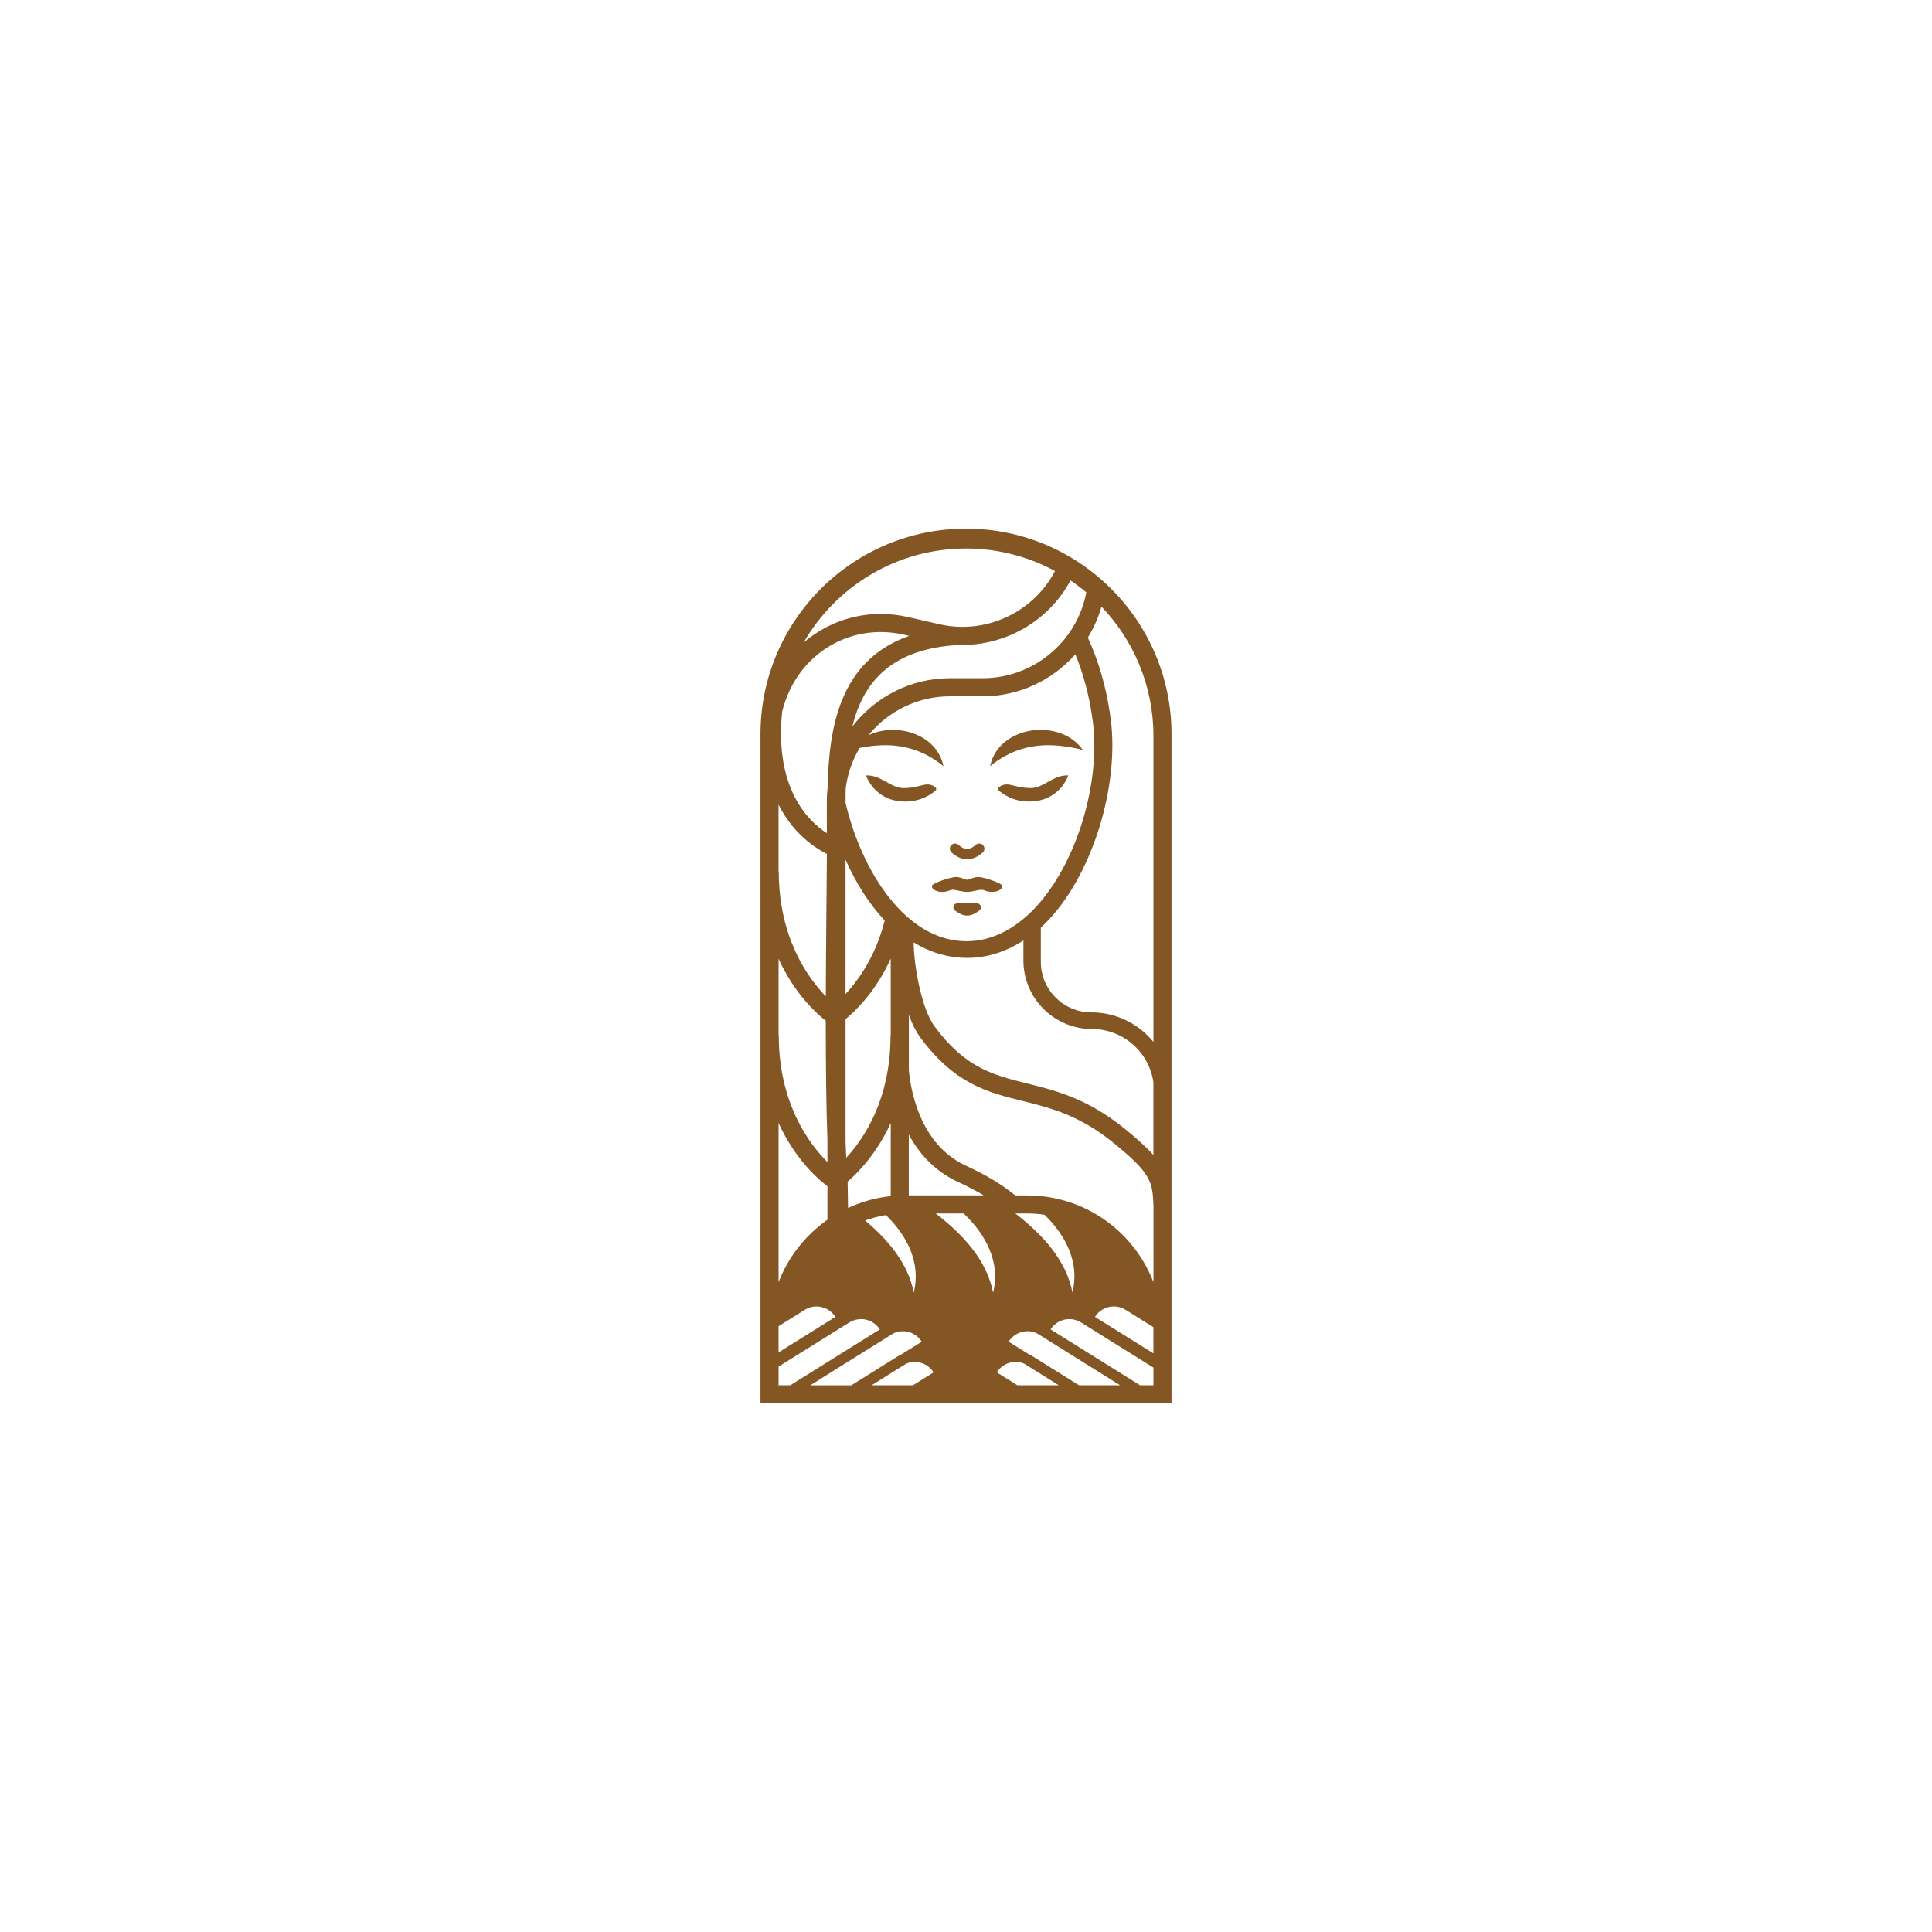 <?xml version="1.0" encoding="UTF-8"?><svg id="a" xmlns="http://www.w3.org/2000/svg" width="1080" height="1080" viewBox="0 0 1080 1080"><defs><style>.b{fill:#845624;}</style></defs><path class="b" d="M540.63,480.33c2.95,0,5.89-1.25,8.7-3.75,1.19-1.06,1.29-2.88.23-4.07-1.06-1.19-2.88-1.29-4.07-.23-3.41,3.04-6.32,3.04-9.72,0-1.19-1.06-3.01-.95-4.07.23-1.06,1.19-.96,3.01.23,4.07,2.8,2.5,5.75,3.75,8.7,3.75Z"/><path class="b" d="M591.11,416.79c4.54.34,9.11,1.14,14.19,2.41-12.73-18.15-47.21-13.62-51.82,9.12,11.02-9.11,23.68-12.72,37.63-11.53Z"/><path class="b" d="M546.96,490.25c-2.91,0-5.2,1.54-6.33,1.54s-3.42-1.54-6.33-1.54-13.41,3.53-13.41,5.05,2.01,3.29,5.86,3.29c3.19,0,4.13-1.2,5.9-1.2s5.14,1.2,7.98,1.2,6.2-1.2,7.98-1.2,2.72,1.2,5.9,1.2c3.85,0,5.86-1.78,5.86-3.29s-10.5-5.05-13.41-5.05Z"/><path class="b" d="M546.07,504.96h-10.88c-2.11,0-3.08,2.67-1.42,3.98,1.91,1.51,4.34,2.87,6.86,2.87s4.95-1.36,6.86-2.87c1.65-1.3.69-3.98-1.42-3.98Z"/><path class="b" d="M523.04,440.29c-.76-.78-2.23-1.78-4.82-1.78-2.19,0-7.09,2.04-12.8,2.04-7.42.25-12.79-7.5-21.3-7.09,0,0,4.59,14.62,21.99,14.62,9.01,0,14.93-4.46,16.9-6.2.47-.41.48-1.14.04-1.59Z"/><path class="b" d="M597.15,433.45c-8.51-.41-13.89,7.34-21.3,7.09-5.71,0-10.6-2.04-12.8-2.04-2.59,0-4.07,1-4.82,1.78-.44.45-.43,1.18.04,1.59,1.96,1.74,7.88,6.2,16.9,6.2,17.4,0,21.99-14.62,21.99-14.62Z"/><path class="b" d="M654.88,411.39s0,0,0-.01v-.99c0-63.35-51.53-114.88-114.88-114.88s-114.88,51.54-114.88,114.88v374.1h229.76v-113.88s0,0,0,0v-259.22ZM583.91,679.07c12.21,11.9,19.65,27.06,15.6,43.41-3.57-18.18-16.65-32.26-31.91-44.15h6.55c3.32,0,6.57.26,9.76.74ZM644.77,582.43c-8.22-10.07-20.72-16.51-34.71-16.51-15.57,0-28.23-12.67-28.23-28.23v-19.15c2.52-2.34,4.98-4.89,7.36-7.68,23.65-27.78,37.09-75.93,31.28-111.9-2.16-15.01-6.33-29.31-12.37-42.57,3.29-5.31,5.87-11.12,7.62-17.28,17.97,18.82,29.05,44.27,29.05,72.29v171.05ZM497.92,578.85h-.11c0,35.56-14.65,57.45-24.76,68.33-.14-2.92-.27-5.91-.38-8.95v-68.5c5.51-4.53,16.88-15.43,25.25-33.83v42.96ZM462.22,465.75c-10.46-6.73-29.33-25.06-24.99-67.95,3.69-14.9,12.26-27.35,24.44-35.34,12.87-8.44,28.4-11.16,43.74-7.65l2.84.65c-39.34,13.75-44.89,52.2-45.59,84.73-.3,2.6-.47,5.24-.47,7.92,0,.15.03,8.59.03,17.66ZM607.24,331.12c-5.14,27.54-29.57,48-57.84,48h-18.26c-22.26,0-42.07,10.61-54.69,27.03,5.97-24.24,21.26-43.75,60.2-45.65,25.48.54,49.65-13.38,61.77-36.04,3.06,2.06,6,4.29,8.81,6.66ZM536.55,350.4h0c-.05-.01-.1,0-.16,0-3.7-.11-7.42-.57-11.13-1.42l-17.6-4.03c-18.05-4.13-36.35-.91-51.54,9.06-2.45,1.6-4.76,3.37-6.95,5.26,18.11-31.43,52.03-52.65,90.83-52.65,18,0,34.95,4.57,49.76,12.59-10.29,19.69-31.2,31.77-53.21,31.18ZM472.66,480.58c5.69,12.81,13.04,24.58,21.88,33.97-4.96,19.89-14.67,33.36-21.88,41.12v-75.09ZM472.66,448.77c0-2.57.02-5.16.07-7.77,1-8.28,3.71-16.04,7.79-22.9,3.19-.64,6.24-1.09,9.26-1.31,13.95-1.19,26.62,2.42,37.63,11.53-3.68-18.16-26.42-24.7-41.92-17.34,10.8-13.26,27.24-21.75,45.64-21.75h18.26c20.34,0,38.98-9.04,51.74-23.49,4.44,10.92,7.59,22.54,9.34,34.73,5.41,33.43-7.05,78.06-28.98,103.82-8.49,9.97-22.53,21.86-41.23,21.86-34.25,0-58.82-39.71-67.6-77.39ZM442.8,461.58c7.28,8.93,15.15,13.63,19.41,15.71,0,2.72-.01,5.14-.03,6.98-.07,8.85-.15,17.76-.23,26.67-.15,16.14-.27,31.48-.32,45.99-10.06-10.36-26.3-32.8-26.3-69.84h-.11v-37.24c2.38,4.68,5.01,8.58,7.58,11.73ZM461.61,570.63c0,25.18.24,47.63.94,67.19v11.79c-9.96-9.91-27.21-32.58-27.21-70.77h-.11v-42.86c8.98,19.68,21.43,30.78,26.38,34.65ZM462.55,663.11v18.76c-.22.16-.46.3-.68.46-.08.06-.15.11-.23.17-.89.65-1.77,1.31-2.64,1.99-.09.07-.18.14-.28.22-.85.68-1.68,1.37-2.5,2.08-.1.08-.19.16-.29.25-.82.72-1.62,1.45-2.4,2.21-.08.08-.17.16-.25.24-.81.78-1.6,1.58-2.37,2.4-.05.05-.1.1-.15.16-2.46,2.62-4.75,5.41-6.82,8.35-.21.3-.4.6-.61.9-.45.66-.9,1.32-1.33,1.99-.29.46-.57.93-.85,1.39-.32.53-.64,1.05-.95,1.59-.31.55-.61,1.1-.91,1.66-.25.47-.51.93-.75,1.4-.31.61-.61,1.23-.91,1.85-.21.43-.41.85-.61,1.29-.3.66-.59,1.33-.88,2.01-.17.4-.33.8-.5,1.2-.14.34-.29.67-.42,1.01v-88.89c9.63,21.09,23.24,32.3,27.33,35.33ZM435.23,741.35l14.64-9.14c2.05-1.29,4.33-1.89,6.57-1.89,2.07,0,4.12.52,5.95,1.51,1.82.99,3.42,2.45,4.6,4.34l-31.77,19.83v-14.65ZM474.07,675.24c-.05-4.49-.13-9.39-.24-14.72,5.84-5.01,16.28-15.62,24.1-32.74v40.88c-.48.05-.96.11-1.44.17-1.05.13-2.08.28-3.12.45-.21.04-.43.07-.64.11-.78.14-1.55.28-2.32.44-.02,0-.04,0-.06.01-5.69,1.19-11.13,3.01-16.27,5.4ZM495.23,679.22c12.19,11.89,19.61,27.04,15.57,43.38-3.19-16.28-14.02-29.27-27.2-40.34,3.73-1.35,7.62-2.37,11.64-3.03ZM508.02,668.23v-34.01c5.6,10.38,14.21,20.32,27.49,26.48,5.54,2.57,10.18,4.99,14.38,7.52h-41.87ZM540.63,535.48c10.98,0,21.6-3.33,31.46-9.75v11.16c0,21.15,17.19,38.34,38.34,38.34,17.48,0,31.98,13.01,34.33,29.84v5.63h0v34.98c-3.78-4.26-9.04-9.07-16.39-15-20.66-16.68-38.51-21.11-54.26-25.03-18.51-4.6-34.5-8.57-51.64-31.83-7.91-10.74-11.72-36.08-11.73-47.01,8.97,5.48,18.96,8.66,29.88,8.66ZM435.23,774.38v-10.44l39.53-24.67c2.04-1.27,4.33-1.89,6.57-1.89,4.11,0,8.13,2.05,10.5,5.76l-50.05,31.24h-6.55ZM452.94,774.38l42.01-26.23,4.41-2.75c1.71-.82,3.53-1.23,5.35-1.23,4.15,0,8.2,2.07,10.55,5.85l-11.33,7.08c-.77.34-1.52.74-2.24,1.19l-25.79,16.1h-22.96ZM510.33,774.38h-23.13l19.36-12.09c1.55-.64,3.16-.97,4.76-.97,4.15,0,8.2,2.07,10.55,5.85l-11.55,7.21ZM555.15,722.59c-3.58-18.23-16.73-32.34-32.04-44.25h15.56c12.73,12.02,20.63,27.51,16.48,44.25ZM568.76,774.38l-11.55-7.21c2.35-3.78,6.41-5.85,10.55-5.85,1.6,0,3.22.33,4.76.97l19.36,12.09h-23.13ZM603.2,774.38l-25.79-16.1c-.73-.45-1.48-.85-2.25-1.19l-11.33-7.08c2.35-3.78,6.41-5.85,10.55-5.85,1.82,0,3.64.41,5.35,1.23l4.41,2.75,42.01,26.23h-22.96ZM644.77,774.38h-7.46l-50.05-31.24c2.37-3.71,6.39-5.76,10.5-5.76,2.25,0,4.53.62,6.57,1.89l40.44,25.24v9.87ZM644.77,756.56l-32.68-20.4c1.18-1.89,2.78-3.35,4.6-4.34,1.83-.99,3.89-1.51,5.95-1.51,2.25,0,4.52.6,6.57,1.89l15.55,9.71v14.65ZM644.5,716.04c-.2-.52-.41-1.03-.63-1.54-.19-.45-.39-.89-.58-1.33-.23-.52-.46-1.03-.7-1.54-.19-.41-.4-.81-.6-1.22-.49-.99-1-1.97-1.53-2.94-.2-.36-.4-.73-.6-1.09-.3-.52-.61-1.03-.91-1.54-.23-.37-.45-.75-.68-1.11-.31-.5-.64-1-.96-1.49-.24-.36-.49-.73-.73-1.09-.33-.49-.67-.97-1.02-1.45-.25-.35-.51-.69-.77-1.04-.36-.48-.71-.96-1.08-1.43-.22-.28-.44-.54-.67-.82-.74-.91-1.5-1.81-2.27-2.69-.28-.32-.56-.64-.85-.96-.39-.43-.79-.84-1.19-1.26-.32-.33-.63-.66-.95-.98-.4-.4-.8-.8-1.21-1.19-.34-.32-.68-.65-1.02-.96-.41-.38-.82-.75-1.23-1.12-.37-.33-.75-.65-1.12-.97-.41-.34-.81-.7-1.22-1.03-.74-.6-1.49-1.19-2.25-1.76-.39-.29-.79-.57-1.18-.86-.45-.33-.9-.65-1.35-.97-.41-.29-.83-.56-1.25-.84-.45-.3-.91-.6-1.37-.89-.42-.27-.85-.53-1.27-.79-.48-.29-.97-.58-1.46-.86-.41-.24-.82-.48-1.24-.7-.57-.32-1.15-.62-1.74-.92-.34-.18-.68-.36-1.03-.54-.9-.45-1.81-.88-2.73-1.29-.35-.16-.71-.3-1.06-.45-.62-.27-1.24-.53-1.87-.78-.4-.16-.81-.31-1.22-.47-.6-.23-1.2-.45-1.8-.66-.41-.14-.82-.29-1.24-.42-.64-.21-1.28-.41-1.92-.6-.38-.11-.76-.23-1.14-.34-.83-.24-1.67-.46-2.52-.66-.2-.05-.39-.1-.59-.15-1.04-.25-2.08-.47-3.13-.67-.33-.06-.67-.12-1-.18-.74-.13-1.48-.26-2.23-.37-.4-.06-.8-.11-1.2-.17-.7-.09-1.41-.18-2.12-.25-.41-.04-.81-.08-1.22-.12-.75-.07-1.51-.12-2.26-.16-.36-.02-.71-.05-1.07-.06-1.1-.05-2.21-.08-3.33-.08,0,0-.01,0-.02,0h-6.63c-7.87-6.35-16.02-11.25-27.75-16.69-25.33-11.76-30.63-41.55-31.74-53.24v-31c1.8,4.9,3.91,9.26,6.32,12.53,19.3,26.19,37.78,30.78,57.34,35.64,15.45,3.84,31.43,7.81,50.35,23.08,21.89,17.67,22.15,22.21,22.74,35.52v42.64c-.09-.23-.19-.45-.28-.68Z"/></svg>